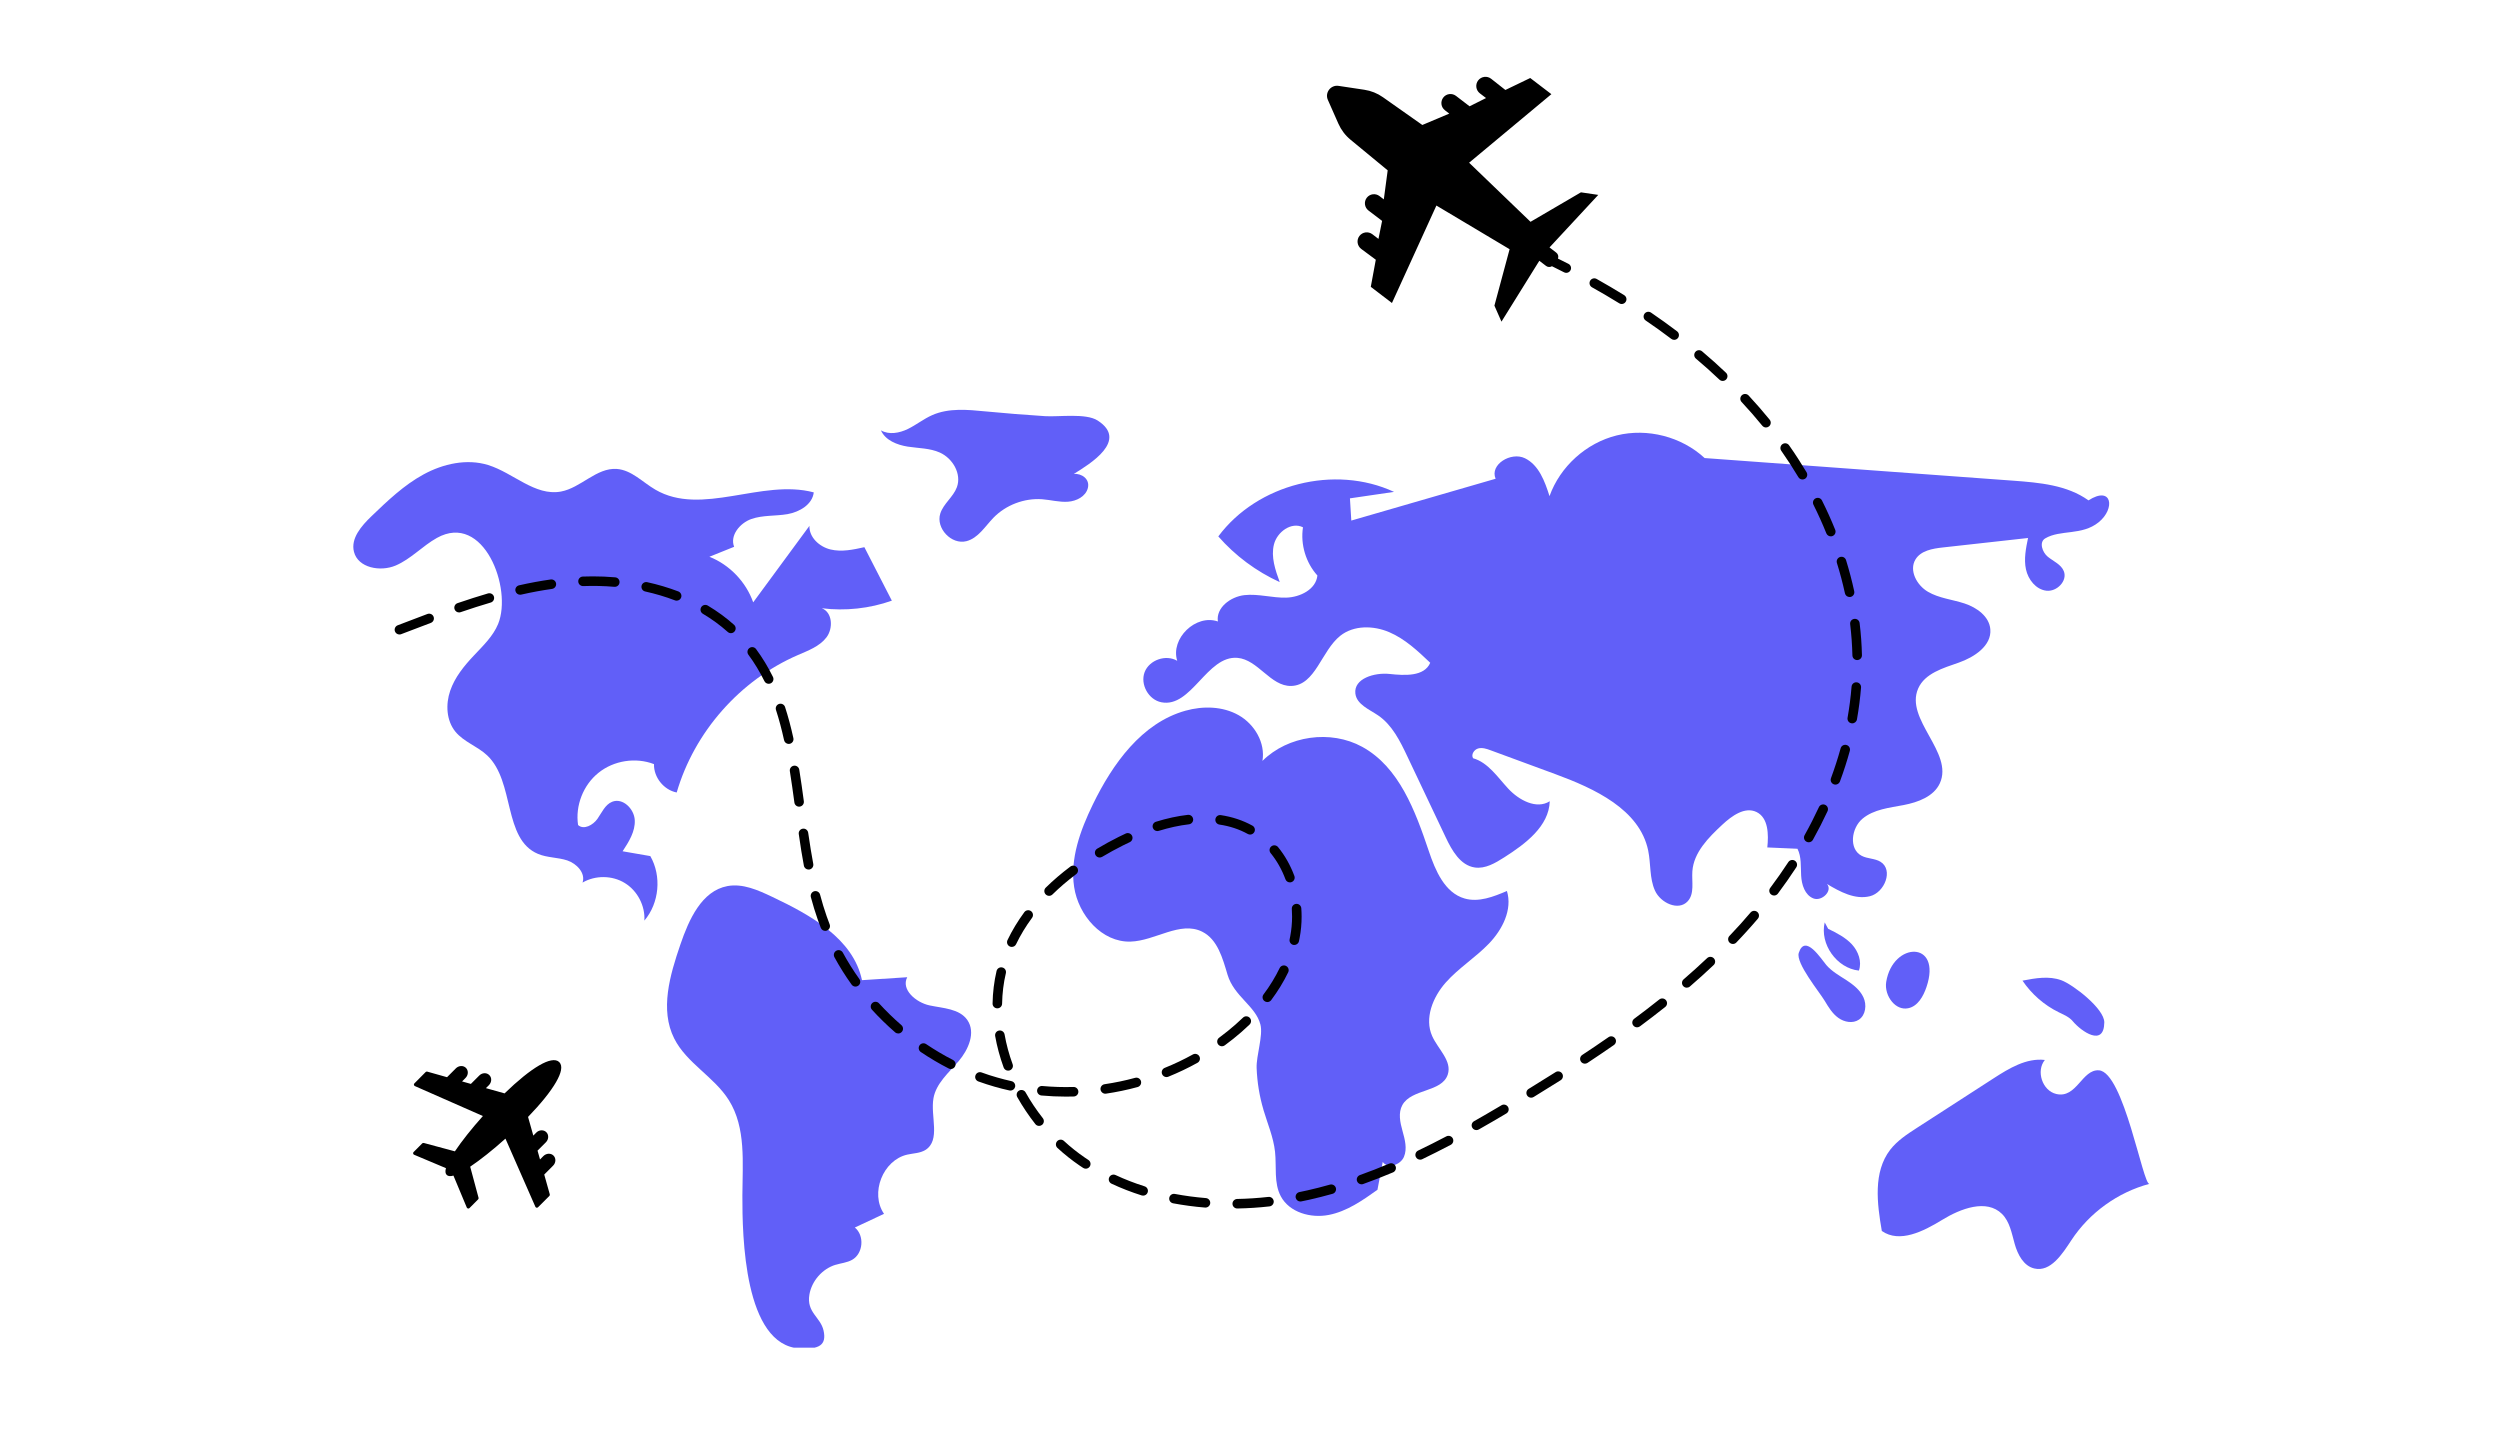 <svg xmlns="http://www.w3.org/2000/svg" xmlns:xlink="http://www.w3.org/1999/xlink" width="336" zoomAndPan="magnify" viewBox="0 0 252 144" height="192" preserveAspectRatio="xMidYMid meet" version="1.0"><defs><clipPath id="e2e69f68f1"><path d="M 67 89 L 98 89 L 98 135.848 L 67 135.848 Z M 67 89 " clip-rule="nonzero"/></clipPath><clipPath id="8ccc67d202"><path d="M 35.328 46 L 90 46 L 90 93 L 35.328 93 Z M 35.328 46 " clip-rule="nonzero"/></clipPath><clipPath id="7a4a816370"><path d="M 189 106 L 216.828 106 L 216.828 128 L 189 128 Z M 189 106 " clip-rule="nonzero"/></clipPath><clipPath id="5db5ae4bd1"><path d="M 133 7.598 L 162 7.598 L 162 33 L 133 33 Z M 133 7.598 " clip-rule="nonzero"/></clipPath><clipPath id="144420c24b"><path d="M 41.625 106.82 L 56.625 106.82 L 56.625 121.82 L 41.625 121.82 Z M 41.625 106.82 " clip-rule="nonzero"/></clipPath></defs><g clip-path="url(#e2e69f68f1)"><path fill="#615ff8" d="M 84.219 127.496 C 84.777 127.324 85.383 127.277 85.891 126.992 C 87.012 126.367 87.164 124.543 86.168 123.734 C 87.148 123.273 88.129 122.816 89.109 122.355 C 87.68 120.273 89 116.93 91.465 116.383 C 92.078 116.246 92.742 116.25 93.277 115.918 C 94.844 114.941 93.77 112.516 94.094 110.699 C 94.363 109.199 95.633 108.129 96.625 106.973 C 97.617 105.812 98.375 104.078 97.512 102.824 C 96.715 101.668 95.07 101.637 93.699 101.344 C 92.328 101.051 90.801 99.75 91.449 98.504 C 89.926 98.602 88.406 98.699 86.887 98.801 C 86.012 94.609 81.691 92.227 77.824 90.395 C 76.406 89.723 74.871 89.035 73.332 89.316 C 70.723 89.801 69.441 92.699 68.582 95.207 C 67.527 98.293 66.496 101.781 67.965 104.691 C 69.219 107.172 71.992 108.543 73.469 110.898 C 75.215 113.676 74.844 117.219 74.832 120.504 C 74.82 124.539 74.988 135.641 80.641 135.926 C 82.559 136.02 83.34 135.598 83.016 134.125 C 82.715 132.754 81.273 132.301 81.59 130.48 C 81.828 129.113 82.891 127.898 84.219 127.492 Z M 84.219 127.496 " fill-opacity="1" fill-rule="nonzero"/></g><g clip-path="url(#8ccc67d202)"><path fill="#615ff8" d="M 44.039 54.223 C 42.578 55.039 41.414 56.355 39.875 57.008 C 38.332 57.66 36.094 57.246 35.68 55.625 C 35.332 54.27 36.43 53.012 37.441 52.039 C 39.066 50.48 40.715 48.898 42.695 47.82 C 44.676 46.742 47.055 46.211 49.207 46.875 C 51.734 47.66 53.926 50.023 56.531 49.551 C 58.555 49.18 60.129 47.121 62.18 47.27 C 63.66 47.379 64.77 48.605 66.051 49.352 C 70.727 52.094 76.793 48.234 82.027 49.633 C 81.887 50.855 80.594 51.609 79.383 51.824 C 78.172 52.035 76.898 51.91 75.738 52.316 C 74.582 52.723 73.551 53.973 74 55.117 C 73.168 55.453 72.34 55.785 71.508 56.121 C 73.543 56.93 75.195 58.652 75.922 60.715 C 77.812 58.148 79.699 55.578 81.59 53.008 C 81.551 54.16 82.594 55.117 83.715 55.387 C 84.836 55.656 86.008 55.406 87.129 55.156 C 88.055 56.953 88.977 58.75 89.898 60.547 C 87.648 61.344 85.211 61.605 82.84 61.312 C 83.914 61.723 84.004 63.328 83.309 64.246 C 82.613 65.16 81.465 65.578 80.414 66.035 C 74.586 68.566 69.988 73.785 68.211 79.883 C 66.91 79.629 65.887 78.352 65.922 77.023 C 64.078 76.312 61.871 76.656 60.332 77.895 C 58.789 79.129 57.977 81.211 58.27 83.164 C 58.844 83.684 59.773 83.172 60.219 82.543 C 60.664 81.91 60.992 81.102 61.711 80.816 C 62.773 80.395 63.926 81.527 63.984 82.668 C 64.043 83.812 63.387 84.852 62.758 85.809 C 63.688 85.969 64.621 86.133 65.551 86.293 C 66.707 88.305 66.457 91.031 64.953 92.797 C 65.043 91.305 64.258 89.793 62.984 89.012 C 61.715 88.227 60.008 88.211 58.719 88.965 C 59.047 88.012 58.133 87.051 57.18 86.73 C 56.223 86.414 55.164 86.465 54.234 86.074 C 50.688 84.59 51.91 78.789 49.113 76.148 C 48.141 75.227 46.75 74.789 45.902 73.75 C 44.992 72.629 44.91 71 45.379 69.633 C 45.844 68.266 46.785 67.117 47.777 66.066 C 48.695 65.09 49.699 64.137 50.211 62.895 C 51.672 59.32 48.758 51.594 44.039 54.223 Z M 44.039 54.223 " fill-opacity="1" fill-rule="nonzero"/></g><path fill="#615ff8" d="M 99.336 41.469 C 97.531 41.293 95.629 41.109 93.969 41.844 C 93.105 42.223 92.359 42.828 91.512 43.242 C 90.664 43.656 89.613 43.852 88.797 43.379 C 89.246 44.383 90.414 44.848 91.504 45.02 C 92.59 45.188 93.73 45.168 94.734 45.617 C 96.039 46.203 96.949 47.773 96.453 49.113 C 96.09 50.098 95.102 50.762 94.781 51.762 C 94.309 53.242 95.906 54.938 97.414 54.551 C 98.602 54.246 99.297 53.055 100.152 52.176 C 101.414 50.891 103.254 50.195 105.051 50.324 C 105.918 50.391 106.777 50.633 107.645 50.574 C 108.512 50.516 109.445 50.039 109.656 49.195 C 109.887 48.285 109.02 47.699 108.238 47.773 C 109.883 46.754 113.77 44.398 110.641 42.387 C 109.461 41.625 106.719 42.039 105.34 41.949 C 103.336 41.82 101.336 41.66 99.336 41.469 Z M 99.336 41.469 " fill-opacity="1" fill-rule="nonzero"/><path fill="#615ff8" d="M 127.348 111.848 C 127.766 113.258 128.363 114.629 128.523 116.094 C 128.688 117.605 128.391 119.238 129.102 120.582 C 129.973 122.219 132.121 122.82 133.941 122.465 C 135.766 122.109 137.336 121.008 138.848 119.93 C 139.023 118.996 139.199 118.059 139.379 117.121 C 139.891 117.855 141.164 117.434 141.516 116.613 C 141.867 115.789 141.609 114.852 141.371 113.992 C 141.129 113.133 140.926 112.164 141.359 111.387 C 142.281 109.727 145.34 110.121 145.934 108.316 C 146.387 106.945 144.953 105.754 144.363 104.438 C 143.566 102.648 144.426 100.516 145.723 99.047 C 147.023 97.578 148.727 96.527 150.086 95.113 C 151.445 93.703 152.469 91.688 151.898 89.812 C 150.543 90.391 149.051 90.977 147.637 90.57 C 145.629 89.996 144.684 87.754 144.02 85.777 C 142.66 81.742 141.039 77.324 137.305 75.277 C 134.121 73.535 129.828 74.145 127.254 76.699 C 127.566 74.883 126.465 73.004 124.859 72.094 C 123.254 71.184 121.266 71.141 119.488 71.641 C 115.09 72.875 112.148 76.988 110.152 81.102 C 108.895 83.695 107.844 86.559 108.273 89.41 C 108.703 92.266 111.074 95 113.957 94.914 C 116.445 94.84 118.965 92.801 121.188 93.918 C 122.734 94.691 123.242 96.598 123.738 98.258 C 124.395 100.449 126.57 101.395 127.051 103.277 C 127.336 104.398 126.621 106.414 126.668 107.66 C 126.723 109.078 126.949 110.488 127.352 111.848 Z M 127.348 111.848 " fill-opacity="1" fill-rule="nonzero"/><path fill="#615ff8" d="M 210.512 50.434 C 208.363 48.891 205.574 48.648 202.938 48.453 C 192.566 47.691 182.195 46.93 171.828 46.172 C 169.496 44.016 166.059 43.129 162.977 43.887 C 159.895 44.645 157.258 47.023 156.191 50.012 C 155.719 48.523 155.121 46.879 153.715 46.191 C 152.312 45.508 150.141 46.824 150.758 48.258 C 145.906 49.664 141.059 51.07 136.211 52.473 C 136.164 51.727 136.121 50.98 136.074 50.234 C 137.555 50.016 139.039 49.797 140.52 49.582 C 134.539 46.805 126.738 48.781 122.805 54.07 C 124.512 56.02 126.641 57.602 128.996 58.676 C 128.551 57.453 128.098 56.141 128.414 54.879 C 128.73 53.617 130.176 52.566 131.34 53.152 C 131.074 54.879 131.625 56.715 132.793 58.012 C 132.652 59.414 131.051 60.203 129.645 60.242 C 128.238 60.277 126.84 59.836 125.441 59.988 C 124.043 60.145 122.555 61.254 122.762 62.645 C 120.539 61.867 117.957 64.367 118.664 66.609 C 117.527 65.938 115.852 66.52 115.379 67.75 C 114.91 68.984 115.77 70.535 117.066 70.789 C 120.102 71.383 121.648 66.059 124.734 66.312 C 126.809 66.484 128.074 69.195 130.152 69.145 C 132.602 69.082 133.188 65.602 135.105 64.082 C 136.465 63.008 138.445 63.043 140.035 63.723 C 141.625 64.402 142.914 65.617 144.168 66.809 C 143.566 68.215 141.586 68.098 140.066 67.934 C 138.543 67.773 136.441 68.395 136.621 69.914 C 136.754 71.004 138.004 71.496 138.91 72.109 C 140.332 73.078 141.133 74.707 141.867 76.262 C 143.156 78.977 144.441 81.688 145.727 84.402 C 146.355 85.727 147.199 87.223 148.648 87.441 C 149.711 87.602 150.727 86.996 151.633 86.418 C 153.766 85.059 156.137 83.293 156.215 80.766 C 154.875 81.613 153.109 80.656 152.031 79.496 C 150.953 78.336 150.012 76.871 148.488 76.43 C 148.262 76.066 148.586 75.559 149 75.445 C 149.414 75.332 149.852 75.48 150.254 75.629 C 152.422 76.426 154.582 77.223 156.746 78.02 C 160.727 79.484 165.277 81.582 166.137 85.734 C 166.414 87.074 166.258 88.523 166.82 89.77 C 167.383 91.02 169.188 91.859 170.117 90.852 C 170.828 90.082 170.516 88.871 170.59 87.828 C 170.723 85.922 172.211 84.43 173.609 83.129 C 174.566 82.238 175.883 81.281 177.059 81.852 C 178.254 82.438 178.285 84.102 178.145 85.422 C 179.156 85.465 180.172 85.512 181.184 85.555 C 181.602 86.371 181.5 87.344 181.555 88.262 C 181.605 89.18 181.93 90.219 182.785 90.559 C 183.637 90.898 184.77 89.785 184.156 89.105 C 185.48 89.895 186.988 90.711 188.484 90.34 C 189.98 89.969 190.871 87.688 189.562 86.871 C 188.988 86.512 188.234 86.578 187.641 86.258 C 186.34 85.566 186.613 83.461 187.746 82.52 C 188.879 81.578 190.445 81.426 191.895 81.148 C 193.34 80.867 194.918 80.293 195.535 78.957 C 196.957 75.859 191.977 72.512 193.355 69.395 C 194.027 67.871 195.871 67.344 197.441 66.793 C 199.016 66.242 200.766 65.09 200.625 63.43 C 200.52 62.137 199.262 61.238 198.031 60.832 C 196.797 60.426 195.453 60.305 194.332 59.648 C 193.211 58.992 192.406 57.496 193.082 56.387 C 193.625 55.5 194.801 55.297 195.836 55.184 C 198.699 54.863 201.562 54.547 204.426 54.23 C 204.211 55.27 203.996 56.344 204.215 57.383 C 204.438 58.422 205.219 59.418 206.273 59.543 C 207.324 59.668 208.426 58.555 208.031 57.57 C 207.758 56.891 206.988 56.582 206.418 56.121 C 205.852 55.656 205.523 54.641 206.156 54.27 C 207.684 53.363 209.852 54.008 211.539 52.648 C 213.25 51.27 212.902 48.91 210.516 50.438 Z M 210.512 50.434 " fill-opacity="1" fill-rule="nonzero"/><path fill="#615ff8" d="M 183.93 100.883 C 184.309 101.516 184.703 102.172 185.305 102.602 C 185.902 103.035 186.766 103.195 187.379 102.781 C 188.07 102.312 188.184 101.285 187.832 100.527 C 187.48 99.77 186.785 99.234 186.086 98.781 C 185.387 98.328 184.641 97.91 184.098 97.281 C 183.574 96.672 181.953 94.07 181.316 96.051 C 180.988 97.066 183.398 99.992 183.93 100.883 Z M 183.93 100.883 " fill-opacity="1" fill-rule="nonzero"/><path fill="#615ff8" d="M 190.129 98.98 C 190.016 99.684 190.266 100.453 190.723 100.988 C 191.133 101.469 191.707 101.758 192.332 101.633 C 193.305 101.445 193.871 100.434 194.188 99.496 C 195.785 94.789 190.793 94.883 190.129 98.98 Z M 190.129 98.98 " fill-opacity="1" fill-rule="nonzero"/><path fill="#615ff8" d="M 183.93 92.977 C 183.414 95.16 185.141 97.598 187.375 97.836 C 187.703 96.934 187.32 95.898 186.672 95.191 C 186.02 94.488 185.141 94.047 184.277 93.621 " fill-opacity="1" fill-rule="nonzero"/><path fill="#615ff8" d="M 208.934 102.938 C 208.57 102.5 208.016 102.281 207.504 102.027 C 206.043 101.309 204.777 100.199 203.867 98.848 C 205.168 98.598 206.539 98.352 207.781 98.809 C 208.945 99.234 212.133 101.672 212.113 103.062 C 212.082 105.57 209.793 103.965 208.934 102.938 Z M 208.934 102.938 " fill-opacity="1" fill-rule="nonzero"/><g clip-path="url(#7a4a816370)"><path fill="#615ff8" d="M 206.125 106.844 C 204.258 106.625 202.512 107.688 200.938 108.707 C 198.367 110.367 195.797 112.027 193.223 113.691 C 192.242 114.324 191.242 114.977 190.527 115.902 C 188.809 118.145 189.203 121.297 189.688 124.082 C 191.477 125.344 193.895 124.113 195.762 122.969 C 197.625 121.824 200.242 120.824 201.801 122.363 C 202.586 123.145 202.781 124.32 203.082 125.391 C 203.383 126.457 203.977 127.609 205.059 127.863 C 206.695 128.25 207.875 126.414 208.797 125.008 C 210.613 122.246 213.469 120.184 216.664 119.332 C 216.012 119.508 214.078 108.039 211.562 107.887 C 209.852 107.785 209.328 110.758 207.27 110.273 C 205.863 109.945 205.211 107.953 206.121 106.844 Z M 206.125 106.844 " fill-opacity="1" fill-rule="nonzero"/></g><path fill="#000000" d="M 81.977 87.082 C 81.805 86.16 81.641 85.16 81.465 83.938 C 81.426 83.676 81.184 83.492 80.922 83.531 C 80.656 83.57 80.477 83.812 80.516 84.074 C 80.691 85.312 80.855 86.324 81.031 87.258 C 81.074 87.492 81.277 87.652 81.504 87.652 C 81.531 87.652 81.562 87.648 81.594 87.645 C 81.852 87.594 82.027 87.344 81.977 87.082 Z M 81.977 87.082 " fill-opacity="1" fill-rule="nonzero"/><path fill="#000000" d="M 76.211 65.426 C 76.055 65.211 75.75 65.164 75.539 65.324 C 75.324 65.48 75.281 65.781 75.438 65.996 C 76.039 66.805 76.578 67.699 77.051 68.656 C 77.133 68.828 77.305 68.926 77.48 68.926 C 77.555 68.926 77.625 68.91 77.695 68.879 C 77.934 68.762 78.031 68.473 77.914 68.234 C 77.418 67.227 76.844 66.281 76.211 65.426 Z M 76.211 65.426 " fill-opacity="1" fill-rule="nonzero"/><path fill="#000000" d="M 83.324 92.348 C 83.086 91.668 82.863 90.938 82.664 90.18 C 82.598 89.922 82.332 89.77 82.078 89.836 C 81.82 89.906 81.668 90.168 81.734 90.426 C 81.941 91.207 82.172 91.961 82.418 92.664 C 82.516 92.953 82.625 93.242 82.734 93.523 C 82.809 93.715 82.988 93.832 83.184 93.832 C 83.238 93.832 83.301 93.82 83.355 93.797 C 83.605 93.703 83.727 93.422 83.629 93.176 C 83.523 92.902 83.422 92.625 83.324 92.348 Z M 83.324 92.348 " fill-opacity="1" fill-rule="nonzero"/><path fill="#000000" d="M 84.957 96.023 C 84.828 95.789 84.535 95.703 84.301 95.832 C 84.07 95.957 83.984 96.25 84.109 96.484 C 84.625 97.434 85.207 98.363 85.844 99.25 C 85.938 99.379 86.082 99.449 86.234 99.449 C 86.332 99.449 86.43 99.422 86.512 99.359 C 86.73 99.203 86.781 98.906 86.625 98.688 C 86.012 97.832 85.453 96.938 84.957 96.023 Z M 84.957 96.023 " fill-opacity="1" fill-rule="nonzero"/><path fill="#000000" d="M 79.973 74.406 C 79.723 73.258 79.445 72.23 79.133 71.266 C 79.051 71.012 78.777 70.875 78.527 70.957 C 78.273 71.039 78.137 71.312 78.219 71.562 C 78.523 72.5 78.789 73.496 79.035 74.613 C 79.086 74.836 79.281 74.988 79.504 74.988 C 79.539 74.988 79.574 74.984 79.605 74.977 C 79.867 74.922 80.031 74.664 79.973 74.406 Z M 79.973 74.406 " fill-opacity="1" fill-rule="nonzero"/><path fill="#000000" d="M 80.617 81.305 C 80.879 81.27 81.062 81.027 81.027 80.766 C 80.891 79.742 80.738 78.652 80.566 77.582 C 80.523 77.32 80.277 77.141 80.016 77.184 C 79.754 77.227 79.574 77.473 79.617 77.734 C 79.785 78.793 79.938 79.879 80.074 80.895 C 80.109 81.137 80.312 81.312 80.551 81.312 C 80.574 81.312 80.594 81.309 80.617 81.305 Z M 80.617 81.305 " fill-opacity="1" fill-rule="nonzero"/><path fill="#000000" d="M 73.996 62.984 C 73.195 62.266 72.301 61.613 71.34 61.039 C 71.109 60.906 70.816 60.98 70.68 61.207 C 70.543 61.438 70.617 61.73 70.848 61.867 C 71.754 62.406 72.598 63.023 73.355 63.699 C 73.445 63.781 73.559 63.824 73.676 63.824 C 73.809 63.824 73.938 63.77 74.031 63.664 C 74.211 63.465 74.191 63.164 73.996 62.984 Z M 73.996 62.984 " fill-opacity="1" fill-rule="nonzero"/><path fill="#000000" d="M 109.707 116.922 C 109.586 116.84 109.465 116.758 109.344 116.68 C 108.613 116.18 107.906 115.617 107.242 115.004 C 107.047 114.824 106.742 114.836 106.562 115.031 C 106.383 115.23 106.395 115.531 106.59 115.711 C 107.289 116.355 108.035 116.949 108.801 117.473 C 108.926 117.559 109.055 117.641 109.184 117.727 C 109.266 117.777 109.355 117.805 109.445 117.805 C 109.602 117.805 109.754 117.727 109.848 117.586 C 109.992 117.363 109.93 117.066 109.707 116.922 Z M 109.707 116.922 " fill-opacity="1" fill-rule="nonzero"/><path fill="#000000" d="M 113.191 85.223 C 113.418 85.109 113.652 84.996 113.879 84.891 C 114.121 84.777 114.227 84.492 114.113 84.25 C 114 84.012 113.715 83.906 113.473 84.02 C 113.238 84.129 112.996 84.246 112.758 84.363 C 112.016 84.734 111.289 85.133 110.602 85.543 C 110.371 85.68 110.297 85.973 110.434 86.203 C 110.523 86.352 110.684 86.438 110.848 86.438 C 110.93 86.438 111.016 86.414 111.094 86.371 C 111.762 85.973 112.469 85.586 113.191 85.223 Z M 113.191 85.223 " fill-opacity="1" fill-rule="nonzero"/><path fill="#000000" d="M 90.859 103.332 C 90.066 102.645 89.309 101.906 88.605 101.137 C 88.426 100.938 88.121 100.926 87.926 101.105 C 87.73 101.285 87.715 101.586 87.895 101.781 C 88.625 102.582 89.41 103.348 90.23 104.059 C 90.32 104.137 90.434 104.176 90.543 104.176 C 90.68 104.176 90.812 104.117 90.906 104.008 C 91.082 103.809 91.059 103.504 90.859 103.332 Z M 90.859 103.332 " fill-opacity="1" fill-rule="nonzero"/><path fill="#000000" d="M 103.379 110.113 C 103.25 109.883 102.957 109.801 102.723 109.93 C 102.492 110.059 102.41 110.352 102.539 110.586 C 103.074 111.535 103.688 112.449 104.363 113.309 C 104.457 113.43 104.598 113.492 104.742 113.492 C 104.844 113.492 104.949 113.457 105.039 113.387 C 105.246 113.223 105.281 112.922 105.117 112.711 C 104.473 111.895 103.887 111.02 103.379 110.113 Z M 103.379 110.113 " fill-opacity="1" fill-rule="nonzero"/><path fill="#000000" d="M 96.062 106.848 C 95.137 106.371 94.227 105.832 93.355 105.246 C 93.137 105.098 92.836 105.152 92.688 105.375 C 92.539 105.594 92.598 105.895 92.816 106.043 C 93.719 106.652 94.664 107.211 95.625 107.703 C 95.691 107.738 95.77 107.758 95.844 107.758 C 96.016 107.758 96.188 107.66 96.27 107.492 C 96.391 107.258 96.297 106.969 96.062 106.848 Z M 96.062 106.848 " fill-opacity="1" fill-rule="nonzero"/><path fill="#000000" d="M 103.93 91.844 C 103.715 91.688 103.414 91.73 103.254 91.945 C 102.59 92.848 102.016 93.797 101.555 94.762 C 101.441 95.004 101.543 95.289 101.781 95.402 C 101.848 95.438 101.918 95.449 101.988 95.449 C 102.168 95.449 102.34 95.352 102.422 95.176 C 102.859 94.266 103.398 93.371 104.031 92.516 C 104.188 92.301 104.141 92 103.93 91.844 Z M 103.93 91.844 " fill-opacity="1" fill-rule="nonzero"/><path fill="#000000" d="M 101.957 108.98 C 101.477 108.871 100.992 108.75 100.52 108.613 C 99.992 108.465 99.461 108.293 98.941 108.102 C 98.691 108.012 98.418 108.141 98.328 108.391 C 98.234 108.641 98.363 108.914 98.613 109.008 C 99.156 109.203 99.707 109.383 100.254 109.539 C 100.746 109.68 101.246 109.809 101.75 109.918 C 101.785 109.926 101.82 109.93 101.855 109.93 C 102.074 109.93 102.273 109.777 102.324 109.555 C 102.379 109.293 102.219 109.039 101.957 108.98 Z M 101.957 108.98 " fill-opacity="1" fill-rule="nonzero"/><path fill="#000000" d="M 184.098 53.766 C 184.176 53.949 184.355 54.066 184.543 54.066 C 184.605 54.066 184.664 54.055 184.723 54.031 C 184.973 53.93 185.09 53.648 184.988 53.402 C 184.59 52.414 184.141 51.418 183.656 50.449 C 183.539 50.211 183.25 50.113 183.012 50.234 C 182.773 50.352 182.68 50.641 182.797 50.879 C 183.27 51.824 183.707 52.797 184.098 53.766 Z M 184.098 53.766 " fill-opacity="1" fill-rule="nonzero"/><path fill="#000000" d="M 129.574 88.633 C 129.645 88.828 129.828 88.945 130.023 88.945 C 130.078 88.945 130.137 88.938 130.191 88.914 C 130.441 88.824 130.566 88.547 130.473 88.297 C 130.07 87.211 129.516 86.23 128.824 85.383 C 128.656 85.18 128.355 85.148 128.148 85.316 C 127.941 85.484 127.914 85.785 128.078 85.992 C 128.703 86.758 129.207 87.645 129.574 88.633 Z M 129.574 88.633 " fill-opacity="1" fill-rule="nonzero"/><path fill="#000000" d="M 68.379 59.617 C 67.383 59.238 66.328 58.922 65.242 58.684 C 64.984 58.625 64.727 58.789 64.668 59.047 C 64.613 59.309 64.777 59.566 65.035 59.621 C 66.074 59.852 67.086 60.152 68.035 60.516 C 68.094 60.539 68.152 60.547 68.207 60.547 C 68.402 60.547 68.582 60.43 68.656 60.238 C 68.75 59.992 68.625 59.715 68.379 59.617 Z M 68.379 59.617 " fill-opacity="1" fill-rule="nonzero"/><path fill="#000000" d="M 115.012 108.984 C 114.941 108.727 114.676 108.574 114.422 108.645 C 113.41 108.922 112.375 109.137 111.34 109.289 C 111.078 109.328 110.895 109.574 110.934 109.836 C 110.973 110.074 111.176 110.246 111.41 110.246 C 111.434 110.246 111.457 110.246 111.48 110.242 C 112.555 110.082 113.629 109.859 114.672 109.574 C 114.93 109.504 115.078 109.242 115.012 108.984 Z M 115.012 108.984 " fill-opacity="1" fill-rule="nonzero"/><path fill="#000000" d="M 186.496 62.918 C 186.621 63.965 186.699 65.027 186.723 66.066 C 186.73 66.328 186.941 66.535 187.203 66.535 C 187.207 66.535 187.211 66.535 187.215 66.535 C 187.48 66.527 187.691 66.309 187.684 66.043 C 187.66 64.973 187.582 63.883 187.449 62.801 C 187.418 62.539 187.18 62.352 186.914 62.383 C 186.648 62.414 186.461 62.652 186.496 62.918 Z M 186.496 62.918 " fill-opacity="1" fill-rule="nonzero"/><path fill="#000000" d="M 104.973 110.426 C 105.793 110.5 106.629 110.539 107.457 110.539 C 107.715 110.539 107.977 110.535 108.234 110.527 C 108.5 110.52 108.707 110.301 108.699 110.035 C 108.691 109.77 108.473 109.559 108.207 109.566 C 107.164 109.598 106.098 109.562 105.062 109.469 C 104.801 109.445 104.566 109.637 104.539 109.902 C 104.516 110.164 104.711 110.398 104.973 110.426 Z M 104.973 110.426 " fill-opacity="1" fill-rule="nonzero"/><path fill="#000000" d="M 185.969 59.801 C 186.016 60.027 186.215 60.18 186.438 60.18 C 186.473 60.18 186.504 60.176 186.539 60.172 C 186.797 60.113 186.965 59.859 186.906 59.598 C 186.68 58.555 186.402 57.5 186.082 56.461 C 186.004 56.207 185.734 56.062 185.48 56.145 C 185.227 56.223 185.082 56.492 185.16 56.746 C 185.477 57.758 185.746 58.785 185.969 59.801 Z M 185.969 59.801 " fill-opacity="1" fill-rule="nonzero"/><path fill="#000000" d="M 105.75 90.301 C 105.871 90.301 105.992 90.254 106.086 90.164 C 106.805 89.457 107.609 88.77 108.469 88.121 C 108.684 87.961 108.727 87.66 108.566 87.445 C 108.406 87.234 108.105 87.191 107.891 87.352 C 106.996 88.023 106.16 88.738 105.41 89.477 C 105.223 89.66 105.219 89.965 105.406 90.156 C 105.5 90.25 105.625 90.301 105.75 90.301 Z M 105.75 90.301 " fill-opacity="1" fill-rule="nonzero"/><path fill="#000000" d="M 55.512 58.41 C 54.484 58.555 53.41 58.754 52.32 59 C 52.062 59.059 51.898 59.316 51.957 59.574 C 52.008 59.797 52.207 59.949 52.426 59.949 C 52.461 59.949 52.496 59.945 52.535 59.938 C 53.598 59.695 54.645 59.504 55.645 59.363 C 55.91 59.324 56.09 59.082 56.055 58.82 C 56.02 58.555 55.773 58.375 55.512 58.41 Z M 55.512 58.41 " fill-opacity="1" fill-rule="nonzero"/><path fill="#000000" d="M 49.191 59.816 C 48.219 60.102 47.215 60.422 46.117 60.797 C 45.867 60.883 45.734 61.156 45.82 61.41 C 45.887 61.609 46.074 61.734 46.273 61.734 C 46.324 61.734 46.379 61.727 46.43 61.707 C 47.512 61.336 48.504 61.02 49.461 60.738 C 49.719 60.664 49.863 60.398 49.789 60.141 C 49.715 59.887 49.445 59.742 49.191 59.816 Z M 49.191 59.816 " fill-opacity="1" fill-rule="nonzero"/><path fill="#000000" d="M 62.012 58.195 C 61.266 58.129 60.504 58.098 59.746 58.098 C 59.414 58.098 59.082 58.105 58.75 58.117 C 58.484 58.125 58.277 58.348 58.289 58.613 C 58.297 58.879 58.523 59.086 58.785 59.078 C 59.836 59.039 60.898 59.062 61.93 59.152 C 61.945 59.152 61.957 59.152 61.973 59.152 C 62.219 59.152 62.43 58.965 62.449 58.715 C 62.473 58.449 62.277 58.215 62.012 58.195 Z M 62.012 58.195 " fill-opacity="1" fill-rule="nonzero"/><path fill="#000000" d="M 43.09 61.887 C 42.117 62.25 41.156 62.617 40.09 63.027 C 39.84 63.125 39.719 63.402 39.812 63.648 C 39.887 63.84 40.07 63.957 40.262 63.957 C 40.32 63.957 40.379 63.949 40.434 63.926 C 41.5 63.516 42.461 63.148 43.426 62.789 C 43.676 62.695 43.801 62.418 43.707 62.172 C 43.617 61.922 43.34 61.797 43.09 61.887 Z M 43.09 61.887 " fill-opacity="1" fill-rule="nonzero"/><path fill="#000000" d="M 100.523 101.641 C 100.523 101.641 100.527 101.641 100.531 101.641 C 100.793 101.641 101.008 101.434 101.012 101.168 C 101.031 100.121 101.156 99.09 101.391 98.098 C 101.453 97.836 101.293 97.578 101.031 97.52 C 100.773 97.457 100.516 97.617 100.453 97.875 C 100.207 98.934 100.07 100.035 100.051 101.152 C 100.043 101.418 100.254 101.637 100.52 101.641 Z M 100.523 101.641 " fill-opacity="1" fill-rule="nonzero"/><path fill="#000000" d="M 100.703 103.879 C 100.441 103.922 100.266 104.172 100.312 104.434 C 100.5 105.496 100.789 106.562 101.168 107.605 C 101.238 107.801 101.426 107.922 101.621 107.922 C 101.676 107.922 101.73 107.914 101.785 107.895 C 102.035 107.801 102.164 107.527 102.074 107.277 C 101.711 106.285 101.438 105.273 101.262 104.27 C 101.215 104.008 100.965 103.832 100.703 103.879 Z M 100.703 103.879 " fill-opacity="1" fill-rule="nonzero"/><path fill="#000000" d="M 167.258 100.746 C 166.449 101.391 165.602 102.043 164.73 102.688 C 164.516 102.848 164.469 103.148 164.629 103.359 C 164.723 103.488 164.867 103.555 165.016 103.555 C 165.113 103.555 165.215 103.523 165.301 103.461 C 166.18 102.809 167.043 102.148 167.855 101.5 C 168.066 101.336 168.098 101.031 167.934 100.824 C 167.77 100.617 167.465 100.582 167.258 100.746 Z M 167.258 100.746 " fill-opacity="1" fill-rule="nonzero"/><path fill="#000000" d="M 169.047 33.395 C 168.203 32.758 167.324 32.121 166.426 31.512 C 166.207 31.359 165.906 31.418 165.758 31.637 C 165.609 31.855 165.664 32.156 165.883 32.305 C 166.77 32.906 167.637 33.531 168.469 34.16 C 168.555 34.227 168.656 34.258 168.758 34.258 C 168.902 34.258 169.047 34.191 169.141 34.066 C 169.301 33.855 169.258 33.555 169.047 33.395 Z M 169.047 33.395 " fill-opacity="1" fill-rule="nonzero"/><path fill="#000000" d="M 172.074 96.582 C 171.32 97.293 170.527 98.012 169.711 98.715 C 169.512 98.887 169.488 99.191 169.664 99.391 C 169.758 99.504 169.891 99.559 170.027 99.559 C 170.137 99.559 170.25 99.52 170.34 99.441 C 171.168 98.73 171.973 98 172.734 97.277 C 172.93 97.098 172.938 96.793 172.754 96.598 C 172.57 96.406 172.266 96.398 172.074 96.582 Z M 172.074 96.582 " fill-opacity="1" fill-rule="nonzero"/><path fill="#000000" d="M 171.57 35.414 C 171.367 35.242 171.062 35.266 170.895 35.469 C 170.723 35.672 170.746 35.977 170.949 36.148 C 171.766 36.836 172.562 37.547 173.316 38.266 C 173.41 38.355 173.527 38.398 173.648 38.398 C 173.773 38.398 173.902 38.348 173.996 38.25 C 174.18 38.055 174.172 37.75 173.977 37.57 C 173.211 36.84 172.398 36.113 171.57 35.414 Z M 171.57 35.414 " fill-opacity="1" fill-rule="nonzero"/><path fill="#000000" d="M 163.719 29.754 C 162.82 29.199 161.887 28.648 160.941 28.117 C 160.711 27.988 160.414 28.07 160.285 28.301 C 160.156 28.535 160.238 28.824 160.469 28.957 C 161.406 29.48 162.328 30.023 163.215 30.57 C 163.293 30.621 163.379 30.645 163.465 30.645 C 163.629 30.645 163.785 30.562 163.875 30.414 C 164.016 30.191 163.945 29.895 163.719 29.754 Z M 163.719 29.754 " fill-opacity="1" fill-rule="nonzero"/><g clip-path="url(#5db5ae4bd1)"><path fill="#000000" d="M 158.098 26.594 C 157.75 26.418 157.398 26.238 157.043 26.066 C 157.125 25.855 157.059 25.605 156.871 25.465 L 156.191 24.941 L 161.105 19.645 L 159.359 19.387 L 154.277 22.359 L 148.086 16.402 L 156.379 9.492 L 154.246 7.863 L 151.742 9.07 L 150.309 7.941 C 149.902 7.621 149.312 7.699 148.996 8.109 C 148.688 8.516 148.766 9.098 149.172 9.41 L 149.793 9.883 L 148.133 10.715 L 146.762 9.664 C 146.359 9.359 145.785 9.434 145.48 9.836 C 145.172 10.238 145.25 10.812 145.652 11.117 L 146.086 11.453 L 143.371 12.598 L 139.402 9.801 C 138.844 9.406 138.199 9.148 137.523 9.047 L 134.926 8.656 C 134.137 8.539 133.527 9.336 133.848 10.066 C 134.203 10.867 134.613 11.793 134.91 12.469 C 135.188 13.094 135.605 13.648 136.133 14.082 L 139.879 17.172 L 139.488 20.098 L 139.051 19.762 C 138.648 19.457 138.078 19.535 137.77 19.934 C 137.465 20.336 137.539 20.91 137.941 21.219 L 139.316 22.266 L 138.949 24.082 L 138.332 23.609 C 137.922 23.301 137.34 23.379 137.031 23.785 C 136.715 24.195 136.801 24.785 137.215 25.094 L 138.68 26.18 L 138.176 28.914 L 140.309 30.543 L 144.789 20.719 L 152.168 25.121 L 150.637 30.809 L 151.348 32.422 L 155.164 26.285 L 155.848 26.809 C 156.023 26.941 156.258 26.945 156.438 26.836 C 156.852 27.039 157.258 27.242 157.66 27.449 C 157.73 27.484 157.805 27.504 157.879 27.504 C 158.055 27.504 158.223 27.406 158.309 27.242 C 158.43 27.004 158.336 26.715 158.098 26.594 Z M 158.098 26.594 " fill-opacity="1" fill-rule="nonzero"/></g><path fill="#000000" d="M 162.137 104.547 C 161.297 105.129 160.406 105.734 159.492 106.336 C 159.27 106.484 159.207 106.781 159.355 107.004 C 159.445 107.145 159.602 107.219 159.758 107.219 C 159.848 107.219 159.938 107.191 160.02 107.141 C 160.941 106.531 161.84 105.926 162.684 105.336 C 162.902 105.184 162.957 104.883 162.805 104.668 C 162.652 104.449 162.355 104.395 162.137 104.547 Z M 162.137 104.547 " fill-opacity="1" fill-rule="nonzero"/><path fill="#000000" d="M 177.137 91.926 C 176.934 91.754 176.633 91.777 176.457 91.98 C 176.121 92.379 175.77 92.777 175.418 93.168 C 175.062 93.559 174.699 93.953 174.328 94.34 C 174.145 94.531 174.152 94.836 174.344 95.02 C 174.438 95.105 174.559 95.152 174.676 95.152 C 174.805 95.152 174.93 95.102 175.023 95.004 C 175.398 94.609 175.773 94.211 176.129 93.812 C 176.488 93.418 176.848 93.012 177.191 92.605 C 177.363 92.402 177.34 92.098 177.137 91.926 Z M 177.137 91.926 " fill-opacity="1" fill-rule="nonzero"/><path fill="#000000" d="M 186.125 75.094 C 185.867 75.023 185.605 75.176 185.535 75.43 C 185.258 76.43 184.93 77.445 184.562 78.441 C 184.469 78.691 184.598 78.965 184.848 79.059 C 184.902 79.078 184.957 79.09 185.012 79.09 C 185.207 79.09 185.391 78.969 185.465 78.777 C 185.844 77.754 186.18 76.715 186.461 75.688 C 186.531 75.43 186.383 75.164 186.125 75.094 Z M 186.125 75.094 " fill-opacity="1" fill-rule="nonzero"/><path fill="#000000" d="M 187.152 68.777 C 186.887 68.754 186.656 68.957 186.637 69.219 C 186.555 70.254 186.418 71.309 186.234 72.352 C 186.188 72.613 186.359 72.863 186.621 72.906 C 186.648 72.914 186.68 72.914 186.707 72.914 C 186.934 72.914 187.137 72.75 187.18 72.52 C 187.371 71.445 187.508 70.363 187.594 69.297 C 187.613 69.031 187.418 68.801 187.152 68.777 Z M 187.152 68.777 " fill-opacity="1" fill-rule="nonzero"/><path fill="#000000" d="M 183.98 81.129 C 183.742 81.02 183.453 81.121 183.344 81.363 C 182.906 82.305 182.422 83.258 181.902 84.188 C 181.773 84.418 181.855 84.711 182.086 84.84 C 182.16 84.883 182.242 84.902 182.32 84.902 C 182.488 84.902 182.652 84.812 182.742 84.652 C 183.27 83.703 183.766 82.734 184.215 81.77 C 184.328 81.527 184.223 81.242 183.98 81.129 Z M 183.98 81.129 " fill-opacity="1" fill-rule="nonzero"/><path fill="#000000" d="M 178.383 42.305 C 177.711 41.48 176.996 40.656 176.258 39.863 C 176.074 39.672 175.77 39.66 175.578 39.84 C 175.383 40.023 175.371 40.324 175.551 40.52 C 176.277 41.297 176.98 42.102 177.637 42.91 C 177.734 43.027 177.871 43.09 178.012 43.09 C 178.117 43.09 178.227 43.051 178.316 42.98 C 178.52 42.812 178.551 42.508 178.383 42.305 Z M 178.383 42.305 " fill-opacity="1" fill-rule="nonzero"/><path fill="#000000" d="M 180.926 86.762 C 180.707 86.617 180.406 86.68 180.262 86.902 C 179.691 87.773 179.078 88.648 178.441 89.5 C 178.281 89.711 178.324 90.016 178.539 90.172 C 178.625 90.238 178.727 90.27 178.824 90.27 C 178.973 90.27 179.117 90.203 179.211 90.078 C 179.859 89.207 180.484 88.316 181.066 87.426 C 181.211 87.203 181.148 86.906 180.926 86.762 Z M 180.926 86.762 " fill-opacity="1" fill-rule="nonzero"/><path fill="#000000" d="M 182.102 47.605 C 181.551 46.684 180.961 45.77 180.34 44.887 C 180.188 44.668 179.887 44.617 179.668 44.77 C 179.453 44.922 179.398 45.223 179.551 45.438 C 180.16 46.305 180.738 47.199 181.277 48.098 C 181.367 48.25 181.527 48.332 181.691 48.332 C 181.773 48.332 181.859 48.309 181.938 48.266 C 182.164 48.129 182.238 47.832 182.102 47.605 Z M 182.102 47.605 " fill-opacity="1" fill-rule="nonzero"/><path fill="#000000" d="M 120.266 82.559 C 120.238 82.293 119.996 82.105 119.734 82.137 C 118.707 82.254 117.625 82.488 116.52 82.832 C 116.266 82.91 116.125 83.18 116.203 83.434 C 116.266 83.641 116.457 83.773 116.664 83.773 C 116.711 83.773 116.758 83.766 116.805 83.75 C 117.855 83.426 118.879 83.203 119.848 83.09 C 120.109 83.059 120.301 82.82 120.27 82.555 Z M 120.266 82.559 " fill-opacity="1" fill-rule="nonzero"/><path fill="#000000" d="M 125.781 84.066 C 125.852 84.105 125.934 84.125 126.012 84.125 C 126.18 84.125 126.344 84.035 126.434 83.875 C 126.559 83.645 126.477 83.352 126.242 83.223 C 125.277 82.691 124.207 82.336 123.059 82.164 C 122.793 82.125 122.551 82.305 122.512 82.57 C 122.473 82.832 122.652 83.074 122.914 83.117 C 123.953 83.27 124.918 83.59 125.781 84.066 Z M 125.781 84.066 " fill-opacity="1" fill-rule="nonzero"/><path fill="#000000" d="M 125.961 103.27 C 126.148 103.086 126.156 102.781 125.969 102.59 C 125.785 102.398 125.48 102.395 125.293 102.578 C 124.801 103.051 124.273 103.516 123.727 103.953 C 123.453 104.172 123.172 104.391 122.891 104.598 C 122.676 104.754 122.629 105.055 122.785 105.27 C 122.879 105.398 123.027 105.465 123.176 105.465 C 123.273 105.465 123.371 105.434 123.457 105.371 C 123.75 105.156 124.043 104.934 124.328 104.703 C 124.898 104.246 125.449 103.766 125.961 103.27 Z M 125.961 103.27 " fill-opacity="1" fill-rule="nonzero"/><path fill="#000000" d="M 127.859 120.648 C 126.805 120.766 125.742 120.836 124.707 120.855 C 124.441 120.863 124.227 121.082 124.234 121.348 C 124.238 121.609 124.453 121.816 124.715 121.816 C 124.719 121.816 124.719 121.816 124.723 121.816 C 125.793 121.797 126.883 121.727 127.965 121.605 C 128.23 121.574 128.418 121.336 128.391 121.074 C 128.359 120.809 128.121 120.621 127.859 120.648 Z M 127.859 120.648 " fill-opacity="1" fill-rule="nonzero"/><path fill="#000000" d="M 121.551 120.766 C 120.488 120.68 119.438 120.539 118.426 120.348 C 118.164 120.297 117.914 120.469 117.863 120.73 C 117.812 120.992 117.984 121.242 118.246 121.293 C 119.293 121.488 120.379 121.637 121.473 121.723 C 121.488 121.723 121.5 121.723 121.512 121.723 C 121.762 121.723 121.969 121.531 121.992 121.281 C 122.012 121.016 121.812 120.785 121.551 120.766 Z M 121.551 120.766 " fill-opacity="1" fill-rule="nonzero"/><path fill="#000000" d="M 115.375 119.582 C 114.363 119.262 113.379 118.879 112.449 118.445 C 112.207 118.332 111.922 118.438 111.809 118.676 C 111.695 118.918 111.801 119.203 112.043 119.316 C 113.012 119.77 114.035 120.168 115.086 120.5 C 115.133 120.512 115.184 120.52 115.23 120.52 C 115.434 120.52 115.625 120.391 115.688 120.184 C 115.77 119.934 115.629 119.66 115.375 119.582 Z M 115.375 119.582 " fill-opacity="1" fill-rule="nonzero"/><path fill="#000000" d="M 120.895 106.477 C 120.766 106.246 120.473 106.16 120.242 106.289 C 119.332 106.793 118.379 107.25 117.402 107.641 C 117.156 107.742 117.039 108.023 117.137 108.27 C 117.211 108.457 117.395 108.57 117.582 108.57 C 117.645 108.57 117.703 108.559 117.762 108.535 C 118.773 108.125 119.766 107.652 120.707 107.129 C 120.941 107 121.023 106.707 120.895 106.477 Z M 120.895 106.477 " fill-opacity="1" fill-rule="nonzero"/><path fill="#000000" d="M 145.789 114.547 C 144.816 115.059 143.859 115.543 142.941 115.98 C 142.703 116.098 142.602 116.383 142.719 116.625 C 142.801 116.797 142.973 116.895 143.152 116.895 C 143.219 116.895 143.293 116.883 143.359 116.848 C 144.285 116.402 145.254 115.914 146.238 115.398 C 146.473 115.273 146.562 114.98 146.438 114.746 C 146.312 114.512 146.023 114.422 145.789 114.547 Z M 145.789 114.547 " fill-opacity="1" fill-rule="nonzero"/><path fill="#000000" d="M 156.805 108.07 C 155.945 108.613 155.055 109.168 154.09 109.758 C 153.863 109.895 153.793 110.191 153.93 110.418 C 154.02 110.566 154.18 110.648 154.34 110.648 C 154.426 110.648 154.512 110.625 154.59 110.578 C 155.562 109.984 156.453 109.43 157.32 108.883 C 157.543 108.738 157.609 108.441 157.469 108.219 C 157.328 107.996 157.031 107.926 156.805 108.07 Z M 156.805 108.07 " fill-opacity="1" fill-rule="nonzero"/><path fill="#000000" d="M 151.352 111.41 C 150.363 111.996 149.461 112.52 148.586 113.016 C 148.355 113.145 148.273 113.438 148.406 113.672 C 148.492 113.828 148.656 113.914 148.824 113.914 C 148.902 113.914 148.984 113.895 149.059 113.852 C 149.938 113.355 150.848 112.828 151.84 112.238 C 152.07 112.102 152.145 111.809 152.008 111.578 C 151.871 111.352 151.578 111.273 151.348 111.41 Z M 151.352 111.41 " fill-opacity="1" fill-rule="nonzero"/><path fill="#000000" d="M 129.625 97.363 C 129.387 97.246 129.098 97.348 128.984 97.59 C 128.551 98.488 128.008 99.379 127.363 100.238 C 127.203 100.449 127.246 100.754 127.461 100.91 C 127.547 100.977 127.648 101.008 127.746 101.008 C 127.895 101.008 128.039 100.941 128.133 100.816 C 128.812 99.906 129.391 98.961 129.852 98.004 C 129.965 97.766 129.867 97.48 129.625 97.363 Z M 129.625 97.363 " fill-opacity="1" fill-rule="nonzero"/><path fill="#000000" d="M 140.043 117.289 C 139.043 117.711 138.047 118.102 137.082 118.445 C 136.832 118.535 136.699 118.809 136.789 119.059 C 136.859 119.254 137.047 119.379 137.242 119.379 C 137.297 119.379 137.352 119.371 137.402 119.352 C 138.387 119 139.402 118.605 140.414 118.176 C 140.66 118.074 140.773 117.793 140.672 117.547 C 140.566 117.305 140.285 117.188 140.043 117.293 Z M 140.043 117.289 " fill-opacity="1" fill-rule="nonzero"/><path fill="#000000" d="M 130.934 94.879 C 130.961 94.762 130.98 94.648 131.004 94.531 C 131.137 93.836 131.203 93.113 131.203 92.391 C 131.203 92.113 131.191 91.832 131.172 91.555 C 131.152 91.289 130.926 91.09 130.66 91.109 C 130.395 91.129 130.195 91.355 130.215 91.621 C 130.23 91.879 130.242 92.137 130.242 92.391 C 130.242 93.055 130.18 93.715 130.059 94.355 C 130.039 94.461 130.02 94.566 129.996 94.672 C 129.938 94.934 130.102 95.188 130.363 95.246 C 130.398 95.25 130.43 95.254 130.465 95.254 C 130.688 95.254 130.887 95.102 130.934 94.875 Z M 130.934 94.879 " fill-opacity="1" fill-rule="nonzero"/><path fill="#000000" d="M 134.059 119.41 C 133.301 119.625 132.539 119.82 131.793 119.988 C 131.523 120.047 131.254 120.105 130.984 120.16 C 130.723 120.215 130.555 120.465 130.605 120.727 C 130.652 120.953 130.852 121.113 131.078 121.113 C 131.109 121.113 131.141 121.109 131.172 121.102 C 131.449 121.047 131.727 120.988 132.004 120.926 C 132.766 120.754 133.547 120.555 134.324 120.336 C 134.578 120.266 134.727 120 134.656 119.742 C 134.582 119.488 134.316 119.34 134.062 119.41 Z M 134.059 119.41 " fill-opacity="1" fill-rule="nonzero"/><g clip-path="url(#144420c24b)"><path fill="#000000" d="M 47.207 121.82 C 47.195 121.82 47.184 121.82 47.172 121.816 C 47.121 121.805 47.074 121.77 47.051 121.719 L 45.707 118.5 C 45.387 118.594 45.164 118.566 45.027 118.43 C 44.887 118.289 44.863 118.066 44.953 117.75 L 41.742 116.398 C 41.691 116.379 41.652 116.332 41.645 116.277 C 41.633 116.223 41.648 116.168 41.688 116.129 L 42.559 115.254 C 42.602 115.215 42.664 115.195 42.719 115.211 L 45.852 116.055 C 46.539 115.031 47.531 113.777 48.676 112.496 L 41.82 109.477 C 41.77 109.453 41.73 109.406 41.723 109.355 C 41.711 109.301 41.73 109.242 41.77 109.207 L 42.906 108.062 C 42.949 108.02 43.012 108.004 43.07 108.02 L 45.062 108.582 L 45.953 107.688 C 46.09 107.551 46.273 107.469 46.461 107.457 C 46.656 107.445 46.836 107.512 46.969 107.645 C 47.098 107.777 47.164 107.957 47.156 108.152 C 47.145 108.34 47.062 108.52 46.922 108.66 L 46.578 109.008 L 47.465 109.258 L 48.309 108.414 C 48.449 108.273 48.629 108.191 48.816 108.18 C 49.012 108.168 49.191 108.238 49.324 108.371 C 49.457 108.5 49.523 108.684 49.512 108.879 C 49.5 109.066 49.418 109.246 49.281 109.387 L 48.98 109.684 L 50.852 110.211 C 50.852 110.211 50.855 110.211 50.855 110.215 L 50.859 110.215 C 52.195 108.918 53.402 107.941 54.359 107.387 C 54.824 107.117 55.227 106.949 55.555 106.891 C 55.914 106.82 56.191 106.879 56.375 107.062 C 56.559 107.246 56.617 107.523 56.547 107.887 C 56.484 108.215 56.316 108.617 56.047 109.082 C 55.496 110.039 54.523 111.246 53.227 112.586 L 53.23 112.59 C 53.23 112.59 53.23 112.594 53.23 112.594 L 53.758 114.469 L 54.055 114.168 C 54.195 114.027 54.375 113.945 54.562 113.938 C 54.758 113.926 54.938 113.992 55.07 114.125 C 55.336 114.391 55.316 114.848 55.027 115.141 L 54.184 115.984 L 54.434 116.875 L 54.777 116.527 C 54.918 116.391 55.098 116.309 55.285 116.297 C 55.48 116.285 55.66 116.352 55.793 116.484 C 56.062 116.754 56.043 117.207 55.75 117.5 L 54.859 118.395 L 55.418 120.387 C 55.434 120.445 55.418 120.508 55.375 120.551 L 54.234 121.691 C 54.195 121.73 54.141 121.746 54.086 121.738 C 54.031 121.727 53.988 121.691 53.965 121.641 L 50.949 114.773 C 49.672 115.922 48.418 116.914 47.395 117.602 L 48.238 120.738 C 48.254 120.797 48.238 120.855 48.195 120.898 L 47.324 121.773 C 47.293 121.805 47.25 121.82 47.207 121.82 " fill-opacity="1" fill-rule="nonzero"/></g></svg>